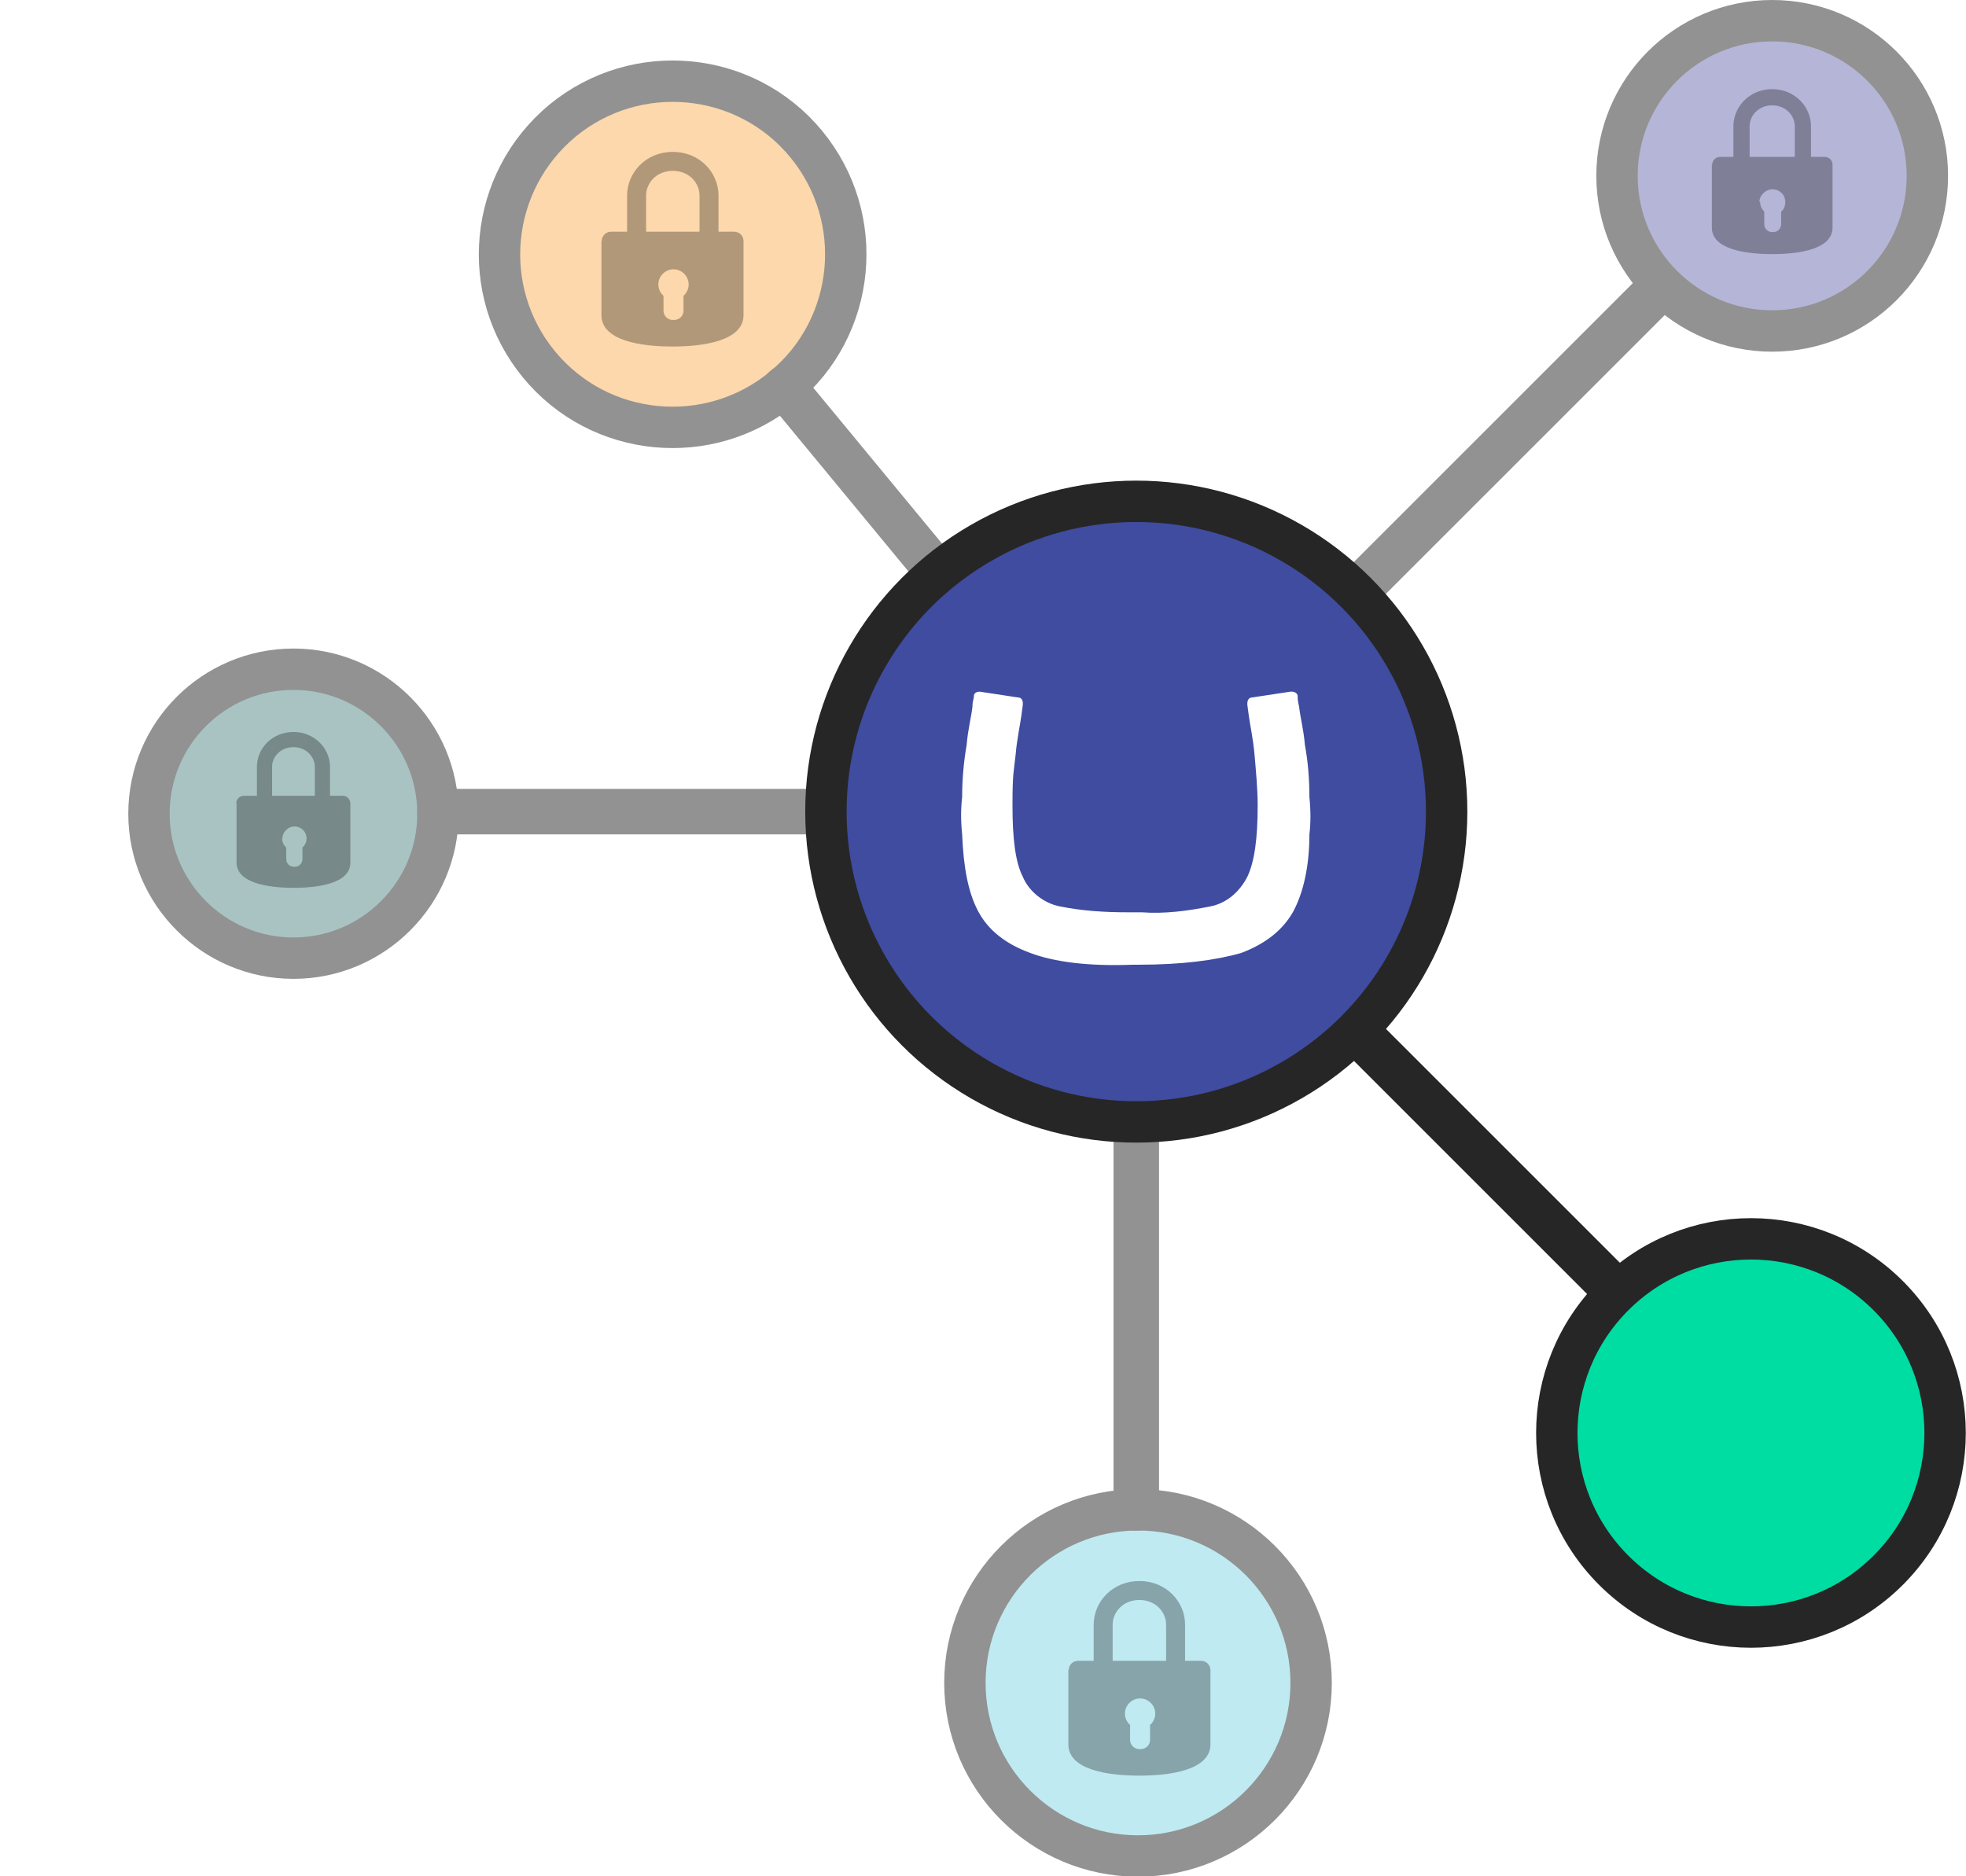 <?xml version="1.0" encoding="UTF-8"?>
<svg id="Layer_1" xmlns="http://www.w3.org/2000/svg" version="1.1" viewBox="0 0 570.1 544.2">
  <!-- Generator: Adobe Illustrator 29.7.0, SVG Export Plug-In . SVG Version: 2.1.1 Build 138)  -->
  <defs>
    <style>
      .st0 {
        stroke-width: 5.5px;
      }

      .st0, .st1, .st2, .st3, .st4, .st5, .st6, .st7, .st8, .st9 {
        stroke-linecap: round;
        stroke-linejoin: round;
      }

      .st0, .st4, .st7 {
        stroke: #000;
      }

      .st0, .st4, .st7, .st8, .st9 {
        fill: none;
      }

      .st1 {
        fill: #bfeaf2;
      }

      .st1, .st2, .st5, .st6, .st8 {
        stroke: #929292;
      }

      .st1, .st2, .st5, .st6, .st8, .st9 {
        stroke-width: 12px;
      }

      .st10 {
        opacity: .3;
      }

      .st2 {
        fill: #b5b5d7;
      }

      .st3 {
        fill: #00dda2;
        stroke-width: 12px;
      }

      .st3, .st9 {
        stroke: #272626;
      }

      .st4 {
        stroke-width: 4.4px;
      }

      .st5 {
        fill: #fcd8ac;
      }

      .st11 {
        fill: #3f4ca0;
      }

      .st6 {
        fill: #a9c3c3;
      }

      .st7 {
        stroke-width: 4.7px;
      }

      .st12 {
        fill-rule: evenodd;
      }
    </style>
  </defs>
  <rect class="st8" x="374.7" y="126.7" width="125.7" height="1.1" transform="translate(38.2 346.7) rotate(-45)"/>
  <path class="st1" d="M380.2,488.1c0-27.7-22.5-50.2-50.2-50.2s-50.2,22.5-50.2,50.2,22.5,50.2,50.2,50.2,50.2-22.5,50.2-50.2h0Z"/>
  <path class="st6" d="M85.1,194.1c23.1,0,41.9,18.8,41.9,41.9s-18.8,41.9-41.9,41.9-41.9-18.8-41.9-41.9,18.7-41.9,41.9-41.9Z"/>
  <circle class="st3" cx="507.8" cy="415.6" r="56.3" transform="translate(-145.2 480.8) rotate(-45)"/>
  <circle class="st2" cx="513.9" cy="51" r="45"/>
  <path class="st8" d="M328.9,325.4h1.2v112.5h-1.2v-112.5ZM127,234.8h112.5v1.2h-112.5v-1.2Z"/>
  <path class="st9" d="M392.8,299.4l.8-.8,73,73-.8.8-73-73Z"/>
  <path class="st5" d="M156.3,105.7c17.6,21.4,49.3,24.4,70.7,6.8,21.4-17.6,24.4-49.3,6.8-70.7-17.6-21.4-49.3-24.4-70.7-6.8-21.4,17.8-24.4,49.3-6.8,70.7h0Z"/>
  <path class="st8" d="M268.8,161.8l-.5.4-41.2-49.9.5-.4,41.2,49.9h0Z"/>
  <path class="st11" d="M242.9,235.4c0-47.8,38.7-86,86-86s86,38.7,86,86-38.7,86-86,86-86-38.7-86-86ZM327.2,264.6c-6.9,0-13.3-.4-19.8-1.7-4.7-.9-9-4.3-10.8-8.6-2.2-4.3-3-11.2-3-20.7s.4-9.9.9-14.6c.4-4.7,1.3-8.6,1.7-11.6l.4-3v-.4c0-.9-.4-1.7-1.3-1.7l-11.2-1.7c-.9,0-1.7.4-1.7,1.3s-.4,1.3-.4,3c-.4,3.4-1.3,6.5-1.7,11.2-.9,5.2-1.3,10.3-1.3,15.1-.4,3.4-.4,6.9,0,10.8.4,9.5,1.7,16.8,4.7,22.4s8.2,9.5,15.1,12c6.9,2.6,16.8,3.9,29.7,3.4h1.7c12.5,0,22.4-1.3,29.7-3.4,6.9-2.6,12-6.5,15.1-12,3-5.6,4.7-13.3,4.7-22.4.4-3.4.4-6.9,0-10.8,0-5.2-.4-10.3-1.3-15.1-.4-4.7-1.3-7.7-1.7-11.2-.4-1.7-.4-2.2-.4-3s-.9-1.3-1.7-1.3h-.4l-11.2,1.7c-.9,0-1.3.9-1.3,1.7v.4l.4,3c.4,3,1.3,6.9,1.7,11.6s.9,9.9.9,14.6c0,9.5-.9,16.3-3,20.7-2.2,4.3-6,7.7-10.8,8.6-6.5,1.3-13.3,2.2-19.8,1.7h-3.9Z"/>
  <circle class="st9" cx="329.5" cy="235.4" r="90"/>
  <g class="st10">
    <path class="st0" d="M184.6,68s0-7.1,0-11.3c0-5.1,4.2-9.9,10.5-9.9s10.5,4.8,10.5,9.9v11.3"/>
    <path class="st12" d="M174.4,69.9c0,4.8,0,14.8,0,21.5,0,7.4,11.4,9.1,20.6,9.1s20.6-1.7,20.6-9.1v-21.5c0-1.5-1.2-2.7-2.7-2.7h-35.7c-1.5,0-2.7,1.2-2.7,2.7ZM190.9,82.5c0,1.3.6,2.5,1.5,3.3v4.3c0,1.5,1.2,2.7,2.7,2.7h.4c1.5,0,2.7-1.2,2.7-2.7v-4.3c.9-.8,1.5-2,1.5-3.3,0-2.4-2-4.4-4.4-4.4s-4.4,2-4.4,4.4Z"/>
  </g>
  <g class="st10">
    <path class="st4" d="M76.7,231.5s0-5.7,0-9.1c0-4.1,3.4-7.9,8.4-7.9s8.4,3.9,8.4,7.9v9.1"/>
    <path class="st12" d="M68.6,233c0,3.8,0,11.8,0,17.2,0,5.9,9.2,7.3,16.5,7.3s16.5-1.3,16.5-7.3v-17.2c0-1.2-1-2.2-2.2-2.2h-28.7c-1.2,0-2.2,1-2.2,2.2ZM81.8,243.2c0,1,.5,2,1.2,2.6v3.4c0,1.2,1,2.2,2.2,2.2h.3c1.2,0,2.2-1,2.2-2.2v-3.4c.7-.6,1.2-1.6,1.2-2.6,0-2-1.6-3.5-3.5-3.5s-3.5,1.6-3.5,3.5Z"/>
  </g>
  <g class="st10">
    <path class="st7" d="M505,46.2s0-6,0-9.6c0-4.3,3.6-8.4,8.9-8.4s8.9,4.1,8.9,8.4v9.6"/>
    <path class="st12" d="M496.4,47.8c0,4.1,0,12.5,0,18.2,0,6.3,9.7,7.7,17.5,7.7s17.5-1.4,17.5-7.7v-18.2c0-1.3-1-2.3-2.3-2.3h-30.3c-1.3,0-2.3,1-2.3,2.3ZM510.4,58.6c0,1.1.5,2.1,1.2,2.8v3.6c0,1.3,1,2.3,2.3,2.3h.3c1.3,0,2.3-1,2.3-2.3v-3.6c.8-.7,1.2-1.7,1.2-2.8,0-2.1-1.7-3.7-3.7-3.7s-3.8,1.7-3.8,3.7Z"/>
  </g>
  <g class="st10">
    <path class="st0" d="M319.9,482.5s0-7.1,0-11.3c0-5.1,4.2-9.9,10.5-9.9s10.5,4.8,10.5,9.9v11.3"/>
    <path class="st12" d="M309.8,484.4c0,4.8,0,14.8,0,21.5,0,7.4,11.4,9.1,20.6,9.1s20.6-1.7,20.6-9.1v-21.5c0-1.5-1.2-2.7-2.7-2.7h-35.7c-1.5,0-2.7,1.2-2.7,2.7ZM326.2,497c0,1.3.6,2.5,1.5,3.3v4.3c0,1.5,1.2,2.7,2.7,2.7h.4c1.5,0,2.7-1.2,2.7-2.7v-4.3c.9-.8,1.5-2,1.5-3.3,0-2.4-2-4.4-4.4-4.4s-4.4,2-4.4,4.4Z"/>
  </g>
</svg>